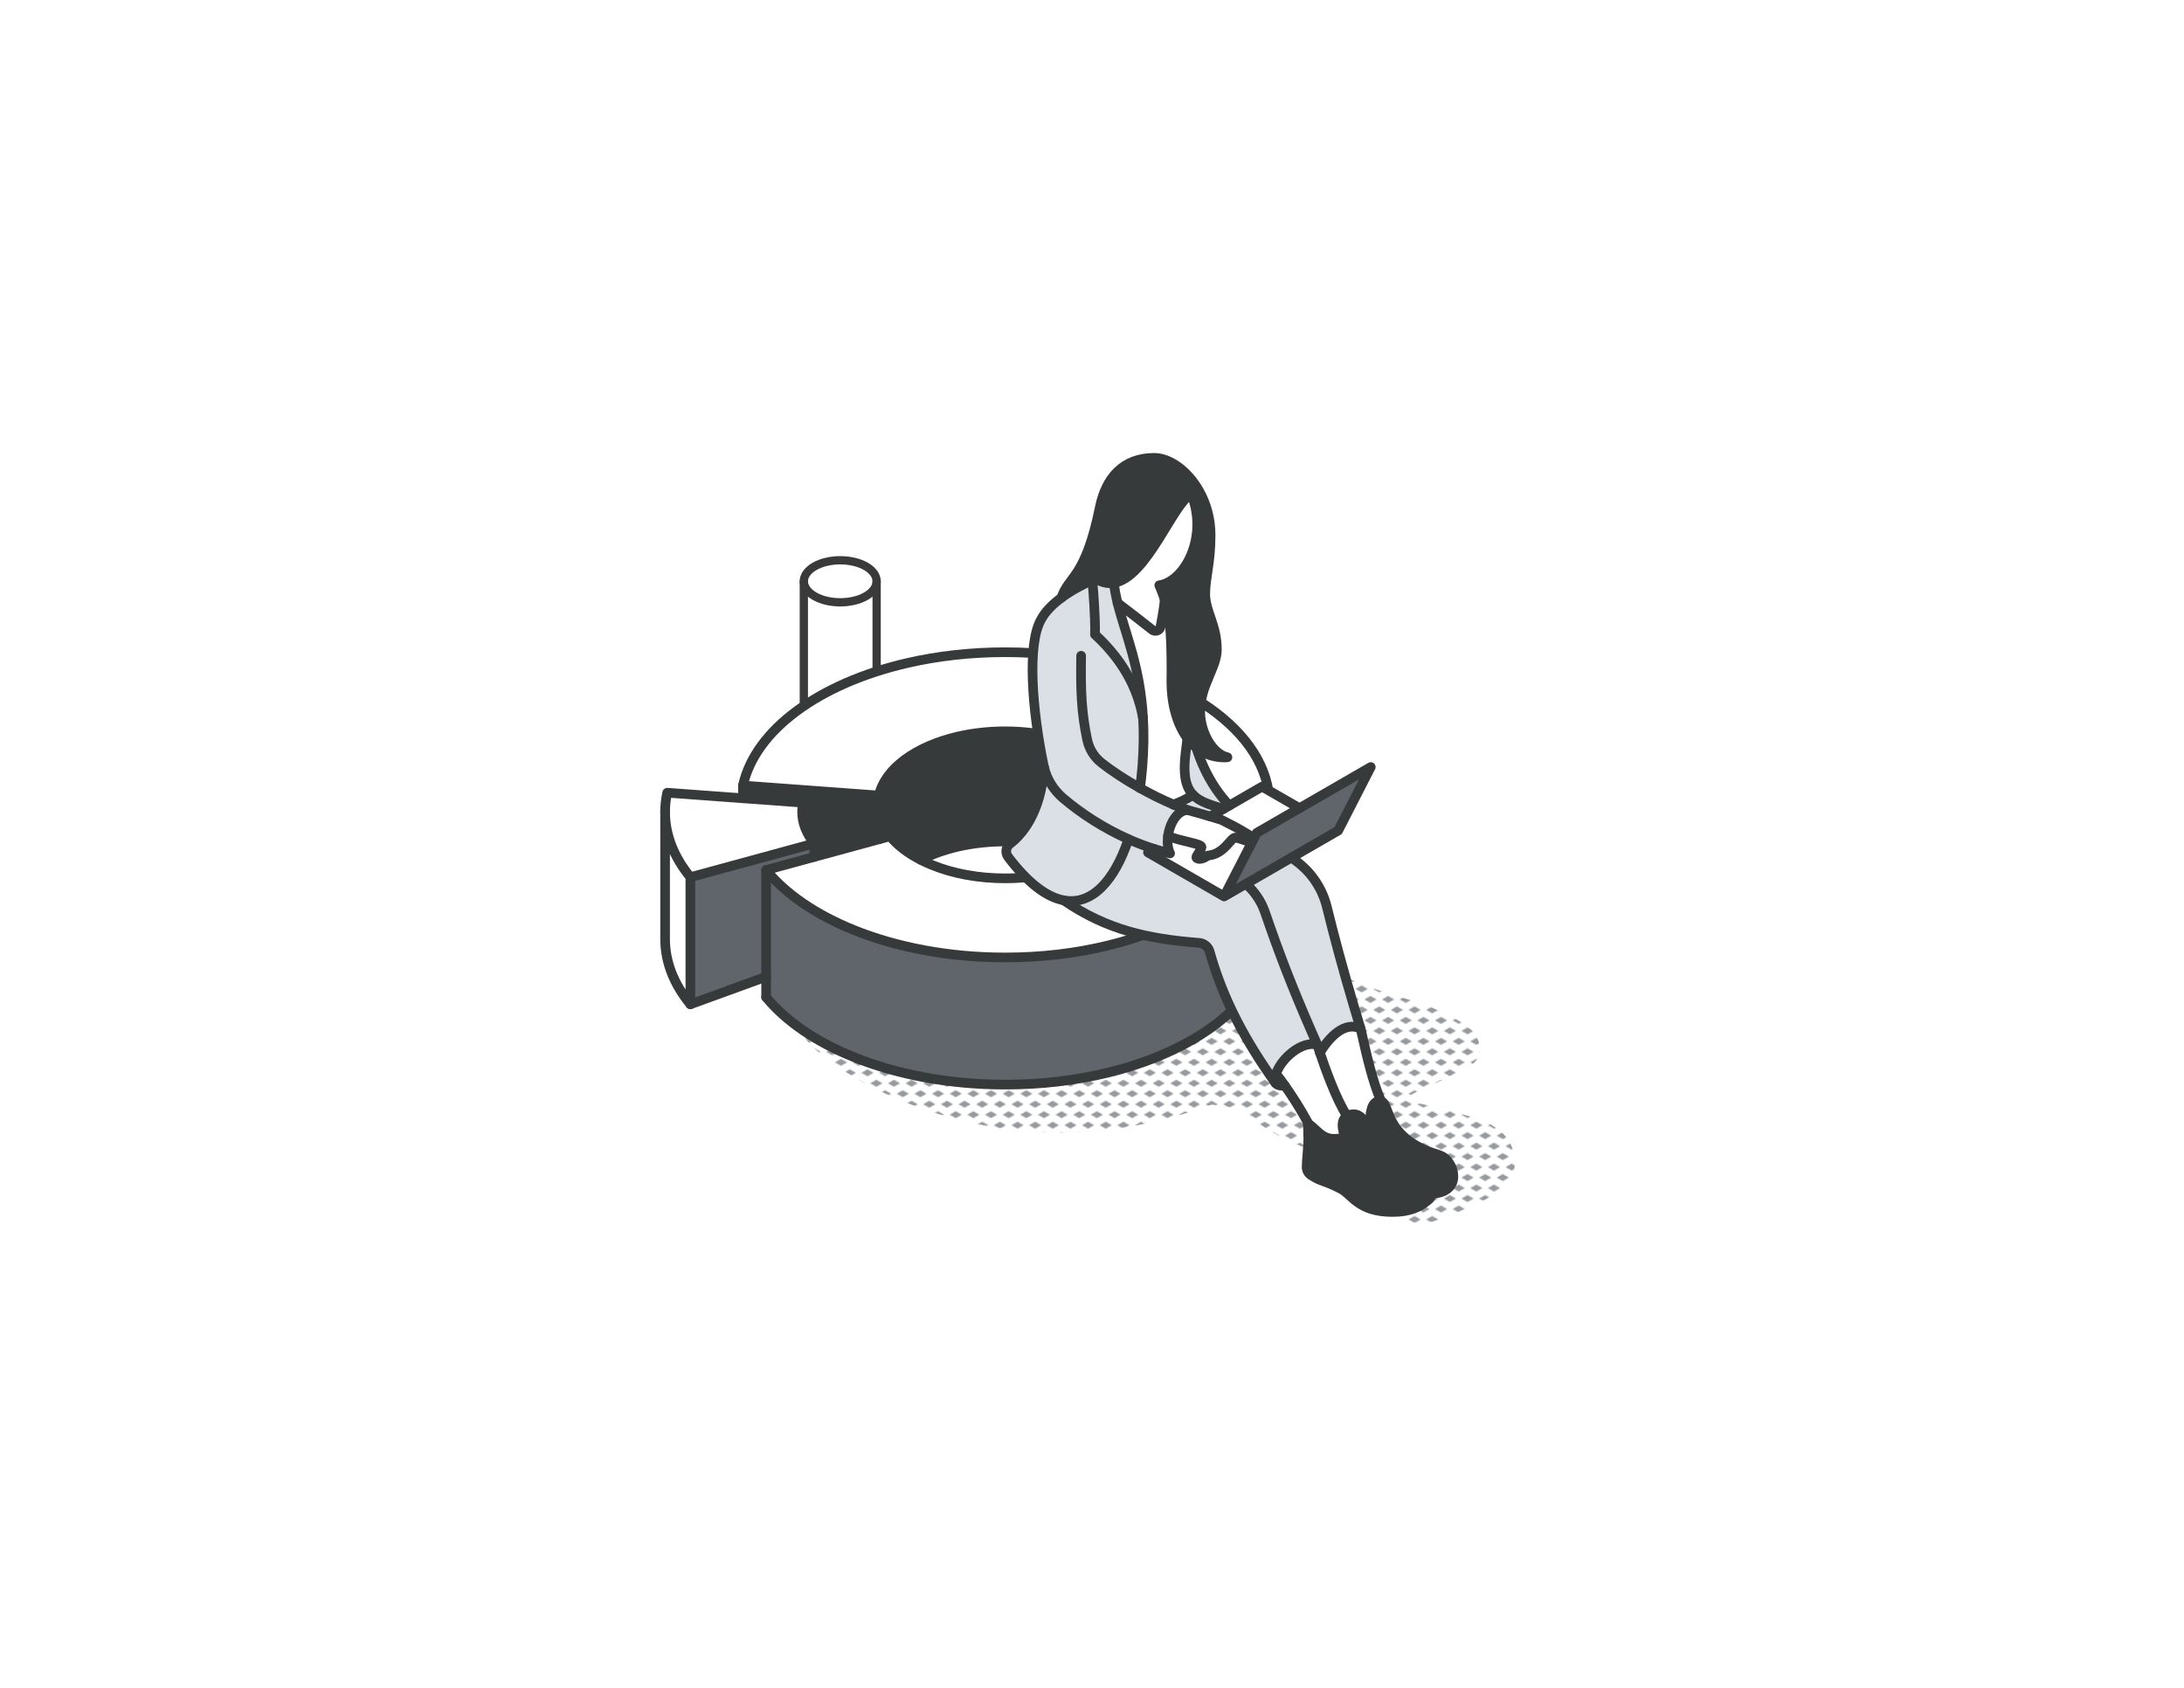 <svg xmlns="http://www.w3.org/2000/svg" xmlns:xlink="http://www.w3.org/1999/xlink" id="Layer_1" x="0px" y="0px" viewBox="0 0 792 612" style="enable-background:new 0 0 792 612;" xml:space="preserve"><style type="text/css">	.st0{fill:none;}	.st1{fill:#969A9E;}	.st2{fill:url(#SVGID_1_);}	.st3{fill:#FFFFFF;}	.st4{fill:none;stroke:#3A3A3A;stroke-width:3;stroke-linecap:round;stroke-linejoin:round;stroke-miterlimit:10;}	.st5{fill:#60656C;}	.st6{fill:#373A3A;}	.st7{fill:none;stroke:#373A3A;stroke-width:3.5;stroke-linecap:round;stroke-linejoin:round;stroke-miterlimit:10;}	.st8{fill:#DAE0E5;}</style><pattern width="16" height="19" patternUnits="userSpaceOnUse" id="New_Pattern_Swatch_1" viewBox="5.5 -22.18 16 19" style="overflow:visible;">	<g>		<rect x="5.5" y="-22.18" class="st0" width="16" height="19"></rect>		<g>			<polygon class="st1" points="21.5,0 16,-3.18 21.5,-6.35 27,-3.18    "></polygon>			<polygon class="st1" points="13.5,-9.5 8,-12.68 13.5,-15.85 19,-12.68    "></polygon>		</g>		<g>			<polygon class="st1" points="5.5,0 0,-3.18 5.5,-6.35 11,-3.18    "></polygon>		</g>		<g>			<polygon class="st1" points="21.5,-19 16,-22.18 21.5,-25.35 27,-22.18    "></polygon>		</g>		<g>			<polygon class="st1" points="5.5,-19 0,-22.18 5.5,-25.35 11,-22.18    "></polygon>		</g>	</g></pattern><pattern id="SVGID_1_" xlink:href="#New_Pattern_Swatch_1" patternTransform="matrix(0.4 0 0 0.4 -6798.998 -4425.599)"></pattern><path class="st2" d="M548.91,417.87c-2.48-9.75-12.43-12.23-20.96-14.46c-5.22-1.36-10.88-3.02-16.55-3.86 c-0.1-0.78-0.15-1.55-0.12-2.28c2.56-1.73,6.43-2.97,8.81-4.18l12.58-6.39c6.02-3.06,4.49-10.7,0-14.09 c-14.06-10.6-32.7-11.24-47.54-19.91l-4.83-3.23c-2.05-1.37-4.61-1.49-6.9-0.72c-3.69-1.6-8.45-0.8-9.94,3.25 c-1.08,0.26-2.07,0.83-2.82,1.78c-1.8,2.3-2.87,5.04-5.03,7.06c-2.28,2.14-5.23,3.56-8.02,4.91c-7.41,3.6-14.99,6.97-22.6,10.12 c-15.45,6.42-32.36,12.21-49.22,12.77c-3.34,0.11-5.09,2.45-5.28,4.95c-10.81-0.97-21.47-3.21-31.81-6.68 c-7.49-2.51-14.54-5.8-21.53-9.45c-6.83-3.57-14.03-9.53-21.58-11.25c-4.34-0.98-7.17,3.28-5.44,7.08 c2.79,6.11,9.99,10.93,15.39,14.57c5.97,4.02,12.34,7.33,18.95,10.19c13.61,5.9,27.73,9.75,42.44,11.61 c24.02,3.04,49.52-0.64,72.53-9.15c3.02,0.45,6.05,0.89,9.07,1.35c2.88,1.87,5.67,3.86,8.54,5.84c9.62,6.66,22.19,11.95,34.11,11.36 c2.33-0.12,4.24-1.23,5.62-2.81c0.4,0.13,0.82,0.23,1.27,0.29c7.79,1.06,14.6,3.92,20.4,8.89c0.15,0.5,0.34,0.98,0.59,1.43 c-3.09,1.33-6.22,2.47-9.54,3.18c-4.46,0.95-6.22,7.44-2.76,10.46c7.59,6.63,17.96,0.69,25.79-2.7 C540.8,434.2,551.74,428.99,548.91,417.87z M495.88,399.06c0.08,0.44,0.16,0.88,0.27,1.33c-0.4-0.44-0.84-0.83-1.3-1.2 c0.11-0.01,0.22-0.01,0.34-0.03C495.41,399.13,495.65,399.09,495.88,399.06z M483.44,394.4c-6.06-1.95-12.29-3.37-18.56-4.48 c-0.95-0.17-1.9-0.33-2.85-0.48c7.15-5.3,13.3-12.7,15.74-21.01l16.08,10.79c0.63,0.43,1.8,1.52,2.84,2.3 c-0.16,0.09-0.29,0.17-0.37,0.21c-2.42,1.24-4.46,2.66-6.54,4.4c-2.94,2.45-2.69,7.09-0.57,10.13 C487.35,395.58,485.38,395.02,483.44,394.4z"></path><g id="XMLID_19_">	<g>		<path class="st3" d="M314.03,216.15c2.55-1.47,3.83-3.38,3.87-5.31v51.04c0,1.94-1.3,3.9-3.87,5.39c-5.15,2.98-13.51,2.98-18.66,0   c-2.58-1.49-3.87-3.45-3.87-5.39v-51.12c0,1.94,1.3,3.9,3.87,5.39C300.52,219.13,308.87,219.13,314.03,216.15z"></path>		<path class="st3" d="M317.9,210.76c0,0.04,0,0.06,0,0.08c-0.02,1.93-1.32,3.83-3.87,5.31c-5.15,2.98-13.51,2.98-18.66,0   c-2.58-1.49-3.87-3.45-3.87-5.39c0-1.96,1.3-3.9,3.87-5.4c5.15-2.96,13.51-2.96,18.66,0C316.61,206.86,317.9,208.82,317.9,210.76z   "></path>	</g>	<g>		<path class="st4" d="M317.9,210.85c-0.04,1.93-1.32,3.83-3.87,5.31c-5.15,2.98-13.51,2.98-18.66,0c-2.58-1.49-3.87-3.45-3.87-5.39   c0-1.96,1.3-3.9,3.87-5.4c5.15-2.96,13.51-2.96,18.66,0c2.58,1.5,3.87,3.46,3.87,5.4V210.85z"></path>		<path class="st4" d="M317.9,210.76v51.12c0,1.94-1.3,3.9-3.87,5.39c-5.15,2.98-13.51,2.98-18.66,0c-2.58-1.49-3.87-3.45-3.87-5.39   v-51.12"></path>	</g></g><g id="XMLID_2_">	<g>		<path class="st5" d="M460.39,291.82v46.12c0,30.56-42.93,55.33-95.86,55.33c-20.42,0-39.34-3.69-54.9-9.97   c-13.61-5.49-24.64-12.98-31.8-21.72v-46.1c7.16,8.75,18.18,16.24,31.8,21.74c15.55,6.27,34.48,9.96,54.9,9.96   C417.46,347.17,460.39,322.4,460.39,291.82z"></path>		<path class="st3" d="M384,237.62c43.6,5.2,76.39,27.49,76.39,54.19c0,30.58-42.93,55.35-95.86,55.35   c-20.42,0-39.35-3.69-54.9-9.96c-13.62-5.5-24.64-12.99-31.8-21.74l44.95-12.25c2.69,3.29,6.52,6.2,11.17,8.58   c1.33,0.67,2.7,1.3,4.14,1.88c7.48,3.04,16.6,4.8,26.43,4.8c11.73,0,22.43-2.52,30.58-6.68c9.55-4.89,15.58-12.02,15.58-19.98   c0-12.85-15.78-23.59-36.77-26.09c-3.03-0.37-6.17-0.56-9.38-0.56c-6.05,0-11.83,0.67-17.12,1.89   c-15.28,3.53-26.54,11.63-28.67,21.4l-49.3-3.63c4.43-20.25,27.8-37.09,59.56-44.42c10.99-2.54,22.97-3.92,35.54-3.92   C371.19,236.49,377.71,236.88,384,237.62z"></path>		<path class="st6" d="M410.68,291.82c0,7.95-6.03,15.08-15.58,19.98c-5.92-3.03-13.18-5.19-21.2-6.13   c-3.03-0.36-6.17-0.55-9.38-0.55c-6.05,0-11.83,0.67-17.12,1.88c-4.96,1.15-9.51,2.78-13.45,4.8c-4.65-2.39-8.48-5.29-11.17-8.58   l-4.05,1.1v-15.85c2.14-9.76,13.39-17.86,28.67-21.4c5.29-1.22,11.08-1.89,17.12-1.89c3.21,0,6.35,0.19,9.38,0.56   C394.9,268.22,410.68,278.96,410.68,291.82z"></path>		<path class="st6" d="M318.73,288.46v15.85l-23.42,6.38v-4.9c-2.83-3.46-4.43-7.32-4.43-11.39c0-1.14,0.14-2.26,0.38-3.37   l-21.84-1.6v-4.61L318.73,288.46z"></path>		<polygon class="st5" points="295.31,305.8 295.31,310.7 277.83,315.46 277.83,354.15 250.35,364.15 250.35,318.05   "></polygon>		<path class="st3" d="M295.31,305.8l-44.96,12.25c-5.87-7.16-9.16-15.19-9.16-23.65c0-2.37,0.26-4.7,0.76-6.98l49.31,3.62   c-0.24,1.1-0.38,2.23-0.38,3.37C290.88,298.48,292.48,302.34,295.31,305.8z"></path>		<path class="st3" d="M250.35,318.05v46.09c-5.87-7.16-9.16-15.18-9.16-23.64v-46.1C241.19,302.86,244.48,310.89,250.35,318.05z"></path>	</g>	<g>		<path class="st7" d="M395.1,311.79c-5.92-3.03-13.18-5.19-21.2-6.13c-3.03-0.36-6.17-0.55-9.38-0.55   c-6.05,0-11.83,0.67-17.12,1.88c-4.96,1.15-9.51,2.78-13.45,4.8"></path>		<path class="st7" d="M241.19,294.41c0-2.37,0.26-4.7,0.76-6.98l49.31,3.62c-0.24,1.1-0.38,2.23-0.38,3.37   c0,4.07,1.6,7.93,4.43,11.39l-44.96,12.25"></path>		<path class="st7" d="M318.73,288.46c2.14-9.76,13.39-17.86,28.67-21.4c5.29-1.22,11.08-1.89,17.12-1.89   c3.21,0,6.35,0.19,9.38,0.56c21,2.49,36.77,13.23,36.77,26.09c0,7.95-6.02,15.09-15.58,19.98c-8.15,4.16-18.85,6.68-30.58,6.68   c-9.84,0-18.96-1.76-26.43-4.8c-1.44-0.58-2.82-1.21-4.14-1.88c-4.65-2.38-8.48-5.29-11.17-8.58l-44.95,12.25   c7.16,8.75,18.18,16.24,31.8,21.74c15.55,6.27,34.48,9.96,54.9,9.96c52.93,0,95.86-24.77,95.86-55.35   c0-26.71-32.79-49-76.39-54.19c-6.29-0.75-12.8-1.14-19.47-1.14c-12.57,0-24.55,1.39-35.54,3.92   c-31.76,7.33-55.13,24.17-59.56,44.42L318.73,288.46z"></path>		<path class="st7" d="M250.35,318.05v46.09c-5.87-7.16-9.16-15.18-9.16-23.64v-46.1C241.19,302.86,244.48,310.89,250.35,318.05z"></path>		<path class="st7" d="M460.39,291.82v46.12c0,30.56-42.93,55.33-95.86,55.33c-20.42,0-39.34-3.69-54.9-9.97   c-13.61-5.49-24.64-12.98-31.8-21.72v-0.01"></path>		<line class="st7" x1="277.83" y1="361.56" x2="277.83" y2="315.46"></line>		<line class="st7" x1="250.35" y1="364.15" x2="277.83" y2="354.15"></line>		<line class="st7" x1="295.31" y1="305.8" x2="295.31" y2="310.7"></line>		<line class="st7" x1="269.42" y1="284.83" x2="269.42" y2="289.43"></line>		<line class="st7" x1="318.73" y1="288.46" x2="318.73" y2="304.31"></line>	</g></g><g id="XMLID_1_">	<g>		<path class="st6" d="M526.34,423.14c0.45,0.98,0.7,2.12,0.7,3.54c0,3.89-3.64,5.99-6.98,5.99c-0.25,0-0.52-0.01-0.79-0.01   c0.02-0.22,0.02-0.44,0-0.66c-0.02-0.26-0.05-0.5-0.08-0.75c-0.09-0.73-0.21-1.36-0.35-1.91c-0.08-0.27-0.16-0.54-0.24-0.78   c-1.19-3.45-3.65-3.77-7.97-5.94c-2.83-1.43-5.12-3.16-7.01-4.99c-0.64-0.62-1.24-1.25-1.81-1.88c-0.81-0.91-1.55-1.84-2.21-2.74   c-0.65-0.87-1.25-1.74-1.82-2.55v-0.01c-0.47-1.85-0.79-3.67-0.79-5.28c0-2.78,0.5-2.77,0.5-3.47c0.5-1.38,1.46-2.52,2.8-2.52   c0.19,0,0.38,0.02,0.54,0.07c2.67,0.84,1.77,8.17,10,14.32c1.62,1.2,3.6,2.37,6.02,3.42c4.89,2.14,7.05,1.35,9.38,5.94   C526.26,422.99,526.29,423.07,526.34,423.14z"></path>		<path class="st6" d="M519.27,432c0.02,0.22,0.02,0.44,0,0.66c-0.09,0.92-0.53,1.77-1.24,2.38c-3.21,2.73-6.92,4.41-13,4.41   c-12.53,0-14.5-6.17-18.81-8.39c-6.23-3.21-7.09-2.52-10.79-4.96c-1.02-0.67-1.64-1.82-1.6-3.03c0.02-0.62,0.05-1.24,0.08-1.85   c0.16-2.84,0.53-5.58,0.53-8.42c0-2.2-0.09-4.01-0.23-5.55c3.36,2.21,4.99,5.7,9.57,5.7c1.34,0,2.69-0.22,4.03-0.26   c-0.53-1.76-0.96-3.52-0.96-4.64c0-1.62,0.63-2.74,1.63-3.38c0.67-0.43,1.5-0.64,2.43-0.64c2.64,0,4.39,2.81,6.87,6.44v0.01   c0.57,0.81,1.17,1.67,1.82,2.55c0.66,0.89,1.4,1.82,2.21,2.74c0.57,0.63,1.17,1.26,1.81,1.88c1.89,1.82,4.18,3.56,7.01,4.99   c4.32,2.18,6.78,2.49,7.97,5.94c0.08,0.24,0.16,0.5,0.24,0.78c0.14,0.56,0.25,1.19,0.35,1.91   C519.21,431.49,519.24,431.73,519.27,432z"></path>		<path class="st3" d="M518.84,429.34c0.14,0.56,0.26,1.19,0.35,1.91C519.09,430.53,518.97,429.89,518.84,429.34z"></path>		<path class="st3" d="M500.83,399.25c-0.16-0.05-0.35-0.07-0.54-0.07c-1.34,0-2.29,1.15-2.8,2.52c0,0.7-0.5,0.69-0.5,3.47   c0,1.61,0.32,3.43,0.79,5.28c-2.48-3.63-4.23-6.44-6.87-6.44c-0.93,0-1.76,0.21-2.43,0.64c-3.98-6.07-8.06-17.62-9.84-22.94   c3.18-5.48,9.13-11.73,14.79-8.68C495.83,383.75,497.78,392.11,500.83,399.25z"></path>		<polygon class="st5" points="497.09,278.12 485.28,301.16 443.92,325.04 443.91,325.04 455.73,302   "></polygon>		<path class="st8" d="M490.93,364.71c0.8,2.72,1.64,5.5,2.5,8.33c-5.66-3.05-11.61,3.2-14.79,8.68c-0.59-1.76-0.92-2.83-0.92-2.83   c-0.64-1.44-2.34-5.33-2.58-5.89c-6.62-15.27-11.19-27-16.4-42.2c-1.38-4.04-3.8-7.57-6.95-10.3l16.51-9.54l1.61,1.18   c5.61,4.08,9.6,10,11.26,16.75C483.86,339.81,487.07,351.69,490.93,364.71z"></path>		<path class="st3" d="M488.48,404.66c-1,0.64-1.63,1.76-1.63,3.38c0,1.12,0.43,2.88,0.96,4.64c-1.34,0.04-2.69,0.26-4.03,0.26   c-4.59,0-6.22-3.49-9.57-5.7c-0.01-0.14-0.02-0.26-0.04-0.4c-2.4-4.48-5.48-9.31-8.24-13.21c-1.13-1.59-2.21-3.03-3.17-4.23   c1.77-5.69,9.67-12.3,14.97-10.51c0,0,0.33,1.07,0.92,2.83C480.42,387.04,484.5,398.59,488.48,404.66z"></path>		<path class="st8" d="M475.15,373c0.24,0.56,1.94,4.45,2.58,5.89c-5.3-1.79-13.2,4.82-14.97,10.51c-0.36,1.15-0.47,2.26-0.25,3.26   c-1.53-2.14-2.98-4.24-4.35-6.32c-9.33-14.05-15.51-27.1-19.51-41.35c-0.48-1.73-2.01-2.97-3.79-3.1   c-18.23-1.42-33.42-4.6-49.11-15.43c10.38,1.94,18.5-7.34,23.47-22.17c3.01,1.34,6.12,2.54,9.32,3.54l-2.22,1.28l27.6,15.94h0.01   l7.88-4.54c3.16,2.72,5.57,6.26,6.95,10.3C463.96,345.99,468.53,357.73,475.15,373z"></path>		<path class="st3" d="M471.24,293.04L455.73,302l-0.98,1.89c-2.95-1.87-6.56-4.03-9.32-5.33c-0.94-0.44-1.79-1.01-2.77-1.38   c-1.24-0.39-2.5-0.76-3.76-1.13l18.76-10.83L471.24,293.04z"></path>		<path class="st3" d="M465.93,393.62c-1.47,0.15-2.77-0.05-3.42-0.97c-0.22-1-0.11-2.11,0.25-3.26   C463.72,390.59,464.8,392.04,465.93,393.62z"></path>		<path class="st3" d="M454.75,303.9l-0.81,1.58c-0.05-0.01-0.12-0.03-0.17-0.04c-1.39-0.37-5.07-1.74-5.84-1.74   c-1.64,0-3.98,6.03-9.9,6.52c-1.08,0.75-2.17,1.22-2.95,1.22c-0.46,0-1.26-0.12-1.26-0.59c0-0.67,1.87-2.68,1.87-3.72   c0-1.26-7.03-1.92-12.14-3.99c0.62-4.65,3.36-9.33,7.07-9.42c2.59,0.69,5.42,1.49,8.28,2.35c1.25,0.37,2.51,0.74,3.76,1.13   c0.98,0.37,1.83,0.94,2.77,1.38C448.19,299.87,451.81,302.02,454.75,303.9z"></path>		<path class="st3" d="M453.94,305.48l-10.04,19.57l-27.6-15.94l2.22-1.28c1.9,0.61,3.84,1.15,5.8,1.61c-0.86-1.71-1.06-4-0.76-6.29   c5.11,2.06,12.14,2.72,12.14,3.99c0,1.04-1.87,3.05-1.87,3.72c0,0.47,0.8,0.59,1.26,0.59c0.78,0,1.86-0.47,2.95-1.22   c5.92-0.49,8.26-6.52,9.9-6.52c0.77,0,4.45,1.37,5.84,1.74C453.83,305.44,453.89,305.46,453.94,305.48z"></path>		<path class="st8" d="M445.81,292.06v0.01l-2.11,1.22c-4.75-1.44-8.57-2.55-11.03-5.08c-1.98-2.04-3.08-5.01-3.08-9.84   c0-3.71,0.68-7.42,1-10.67c0.96,1.28,2.03,2.43,3.25,3.41c1.54,4.9,3.8,9.96,6.9,14.61C442.23,287.95,443.92,290.1,445.81,292.06z   "></path>		<path class="st6" d="M445.1,274.58c-0.33,0.05-0.65,0.07-0.96,0.07c-1.84,0-3.56-0.26-5.12-0.75c-1.94-0.61-3.67-1.56-5.19-2.79   c-1.22-0.98-2.29-2.12-3.25-3.41c-3.98-5.35-5.81-13.04-5.81-20.5c0-1.39,0.04-2.78,0.04-4.14c0-14.19-0.7-20.25-2.43-25.63v-0.01   c-0.56-1.73-1.22-3.38-2-5.22c9.28-1.34,17.92-17.57,11.61-33.07l2.88-1.03c2.5,4.45,4.12,9.91,4.12,15.96   c0,10.15-1.95,15.35-1.95,21.28c0,6.47,4.22,11.14,4.22,20.19c0,3.43-1.64,6.81-3.23,10.61v0.01c-1.44,3.48-2.83,7.32-2.83,11.89   c0,3.85,1.23,7.94,3.2,11.1C440.16,271.93,442.49,274.01,445.1,274.58z"></path>		<path class="st8" d="M443.7,293.29l-4.79,2.77c-2.86-0.85-5.69-1.65-8.28-2.35c-1.67-0.58-3.38-1.25-5.11-1.99   c2.3-0.82,4.73-1.95,7.14-3.51C435.13,290.75,438.94,291.85,443.7,293.29z"></path>		<path class="st6" d="M434.88,178.1l-2.88,1.03c-6.67,3.37-16.05,30.28-28.08,32.21c-1.75,0.28-3.55,0.05-5.4-0.87   c-0.76-0.38-1.63-0.43-2.41-0.13c-0.05,0.02-0.1,0.04-0.15,0.06c-2.24,1.05-6.86,3.22-11.06,6.32c2.6-7.99,8.63-6.88,13.89-32.66   c2.21-10.87,8.52-18.04,19.74-18.04C424.12,166.02,430.72,170.67,434.88,178.1z"></path>		<path class="st3" d="M432,179.13c6.31,15.51-2.34,31.74-11.61,33.07c0.78,1.84,1.44,3.49,2,5.22v0.01   c-0.4,3.84-1.05,7.43-1.54,9.82c-0.27,1.38-1.91,1.98-3.02,1.1c-2.49-1.98-6.86-5.4-12.56-9.73c-0.59-2.42-1.07-4.83-1.35-7.29   C415.95,209.42,425.33,182.5,432,179.13z"></path>		<path class="st3" d="M414.51,260.52c-1.05-19.01-6.46-30.64-9.24-41.89c5.7,4.33,10.07,7.75,12.56,9.73   c1.1,0.87,2.75,0.27,3.02-1.1c0.48-2.4,1.14-5.99,1.54-9.82c1.73,5.39,2.43,11.44,2.43,25.63c0,1.37-0.04,2.76-0.04,4.14   c0,7.46,1.83,15.15,5.81,20.5c-0.32,3.25-1,6.95-1,10.67c0,4.83,1.1,7.79,3.08,9.84c-2.41,1.57-4.84,2.69-7.14,3.51h-0.01   c-4.04-1.71-8.18-3.78-12.12-5.97c0.36-2.56,0.64-5.19,0.85-7.87C414.76,271.45,414.79,265.7,414.51,260.52z"></path>		<path class="st8" d="M413.39,285.75c3.93,2.2,8.08,4.26,12.12,5.97h0.01c1.74,0.74,3.44,1.41,5.11,1.99   c-3.71,0.09-6.45,4.78-7.07,9.42c-0.31,2.29-0.11,4.58,0.76,6.29c-1.96-0.46-3.89-1-5.8-1.61c-3.2-1.01-6.31-2.21-9.32-3.54   c-9.15-4.07-17.28-9.44-23.67-14.86c-3.4-2.89-5.83-6.76-6.89-11.08c-0.07-0.3-0.15-0.61-0.21-0.92   c-4.14-20-5.99-43.77-0.95-52.69c1.58-3.05,4.4-5.76,7.43-8c4.2-3.1,8.82-5.27,11.06-6.32c0.04-0.02,0.09-0.04,0.15-0.06   c0.47,4.78,1,13.76,1,17.37c0,0.78-0.01,1.56-0.04,2.35c11.94,11.01,15.97,22.01,17.43,30.46c0.28,5.19,0.25,10.93-0.26,17.37   C414.04,280.57,413.75,283.2,413.39,285.75z"></path>		<path class="st8" d="M405.27,218.63c2.78,11.24,8.18,22.88,9.24,41.89c-1.46-8.46-5.49-19.45-17.43-30.46   c0.03-0.79,0.04-1.57,0.04-2.35c0-3.61-0.53-12.59-1-17.37c0.78-0.29,1.65-0.25,2.41,0.13c1.85,0.92,3.65,1.16,5.4,0.87   C404.2,213.8,404.68,216.21,405.27,218.63z"></path>		<path class="st8" d="M385.54,289.41c6.39,5.43,14.52,10.79,23.67,14.86c-4.97,14.83-13.09,24.11-23.47,22.17   c-6.01-1.11-12.78-5.99-20.13-15.7c-1.16-1.51-0.85-3.66,0.66-4.81c4.01-3.03,11.13-10.72,12.38-27.6   C379.72,282.65,382.14,286.52,385.54,289.41z"></path>	</g>	<g>		<path class="st7" d="M403.93,211.34c0.27,2.46,0.75,4.87,1.35,7.29c2.76,11.25,8.19,22.88,9.24,41.89   c0.29,5.19,0.25,10.93-0.26,17.37c-0.21,2.68-0.49,5.31-0.85,7.87"></path>		<path class="st7" d="M409.21,304.28c-4.97,14.83-13.08,24.11-23.47,22.17c-6.01-1.12-12.78-5.99-20.13-15.7   c-1.16-1.51-0.85-3.66,0.66-4.81c4.01-3.03,11.13-10.72,12.38-27.6"></path>		<path class="st7" d="M438.05,246.14c1.59-3.81,3.23-7.18,3.23-10.61c0-9.05-4.22-13.72-4.22-20.19c0-5.93,1.95-11.13,1.95-21.28   c0-6.05-1.62-11.51-4.12-15.96c-4.17-7.42-10.76-12.08-16.34-12.08c-11.22,0-17.54,7.17-19.74,18.04   c-5.26,25.78-11.29,24.67-13.89,32.66"></path>		<path class="st7" d="M422.39,217.43c1.73,5.39,2.43,11.44,2.43,25.63c0,1.37-0.04,2.76-0.04,4.14c0,7.46,1.82,15.15,5.81,20.5   c0.96,1.28,2.03,2.43,3.25,3.41c1.52,1.23,3.25,2.18,5.19,2.79c1.57,0.48,3.28,0.75,5.12,0.75c0.31,0,0.63-0.02,0.96-0.07   c-2.61-0.57-4.93-2.65-6.68-5.45c-1.97-3.16-3.2-7.25-3.2-11.1c0-4.57,1.39-8.4,2.83-11.89"></path>		<path class="st7" d="M425.52,291.73c1.74,0.74,3.44,1.41,5.11,1.99c-3.71,0.09-6.45,4.78-7.07,9.42   c-0.31,2.29-0.11,4.58,0.76,6.29c-1.96-0.46-3.89-1-5.8-1.61c-3.2-1.02-6.31-2.21-9.32-3.54c-9.15-4.07-17.28-9.44-23.67-14.86   c-3.4-2.89-5.83-6.76-6.89-11.08c-0.07-0.3-0.15-0.61-0.21-0.92c-4.14-20-5.99-43.77-0.95-52.69c1.58-3.05,4.4-5.76,7.43-8   c4.2-3.1,8.82-5.27,11.06-6.32c0.04-0.02,0.09-0.04,0.15-0.06c0.78-0.3,1.65-0.25,2.41,0.13c1.85,0.92,3.65,1.15,5.4,0.87   c12.02-1.94,21.41-28.84,28.08-32.21c6.31,15.51-2.34,31.74-11.61,33.07c0.78,1.84,1.44,3.49,2,5.22"></path>		<path class="st7" d="M392.06,237.77c-0.18,12.81,0.07,20.22,2.18,30.4c0.69,3.29,2.47,6.26,5.1,8.34   c3.73,2.97,8.69,6.23,14.05,9.24c3.93,2.2,8.08,4.26,12.12,5.97"></path>		<path class="st7" d="M405.27,218.63c5.7,4.33,10.07,7.75,12.56,9.73c1.1,0.87,2.75,0.27,3.02-1.1c0.48-2.4,1.14-5.99,1.54-9.82   v-0.01"></path>		<path class="st7" d="M396.12,210.34c0.47,4.78,1,13.76,1,17.37c0,0.78-0.01,1.56-0.04,2.35c11.94,11.01,15.97,22.01,17.43,30.46   c0.01,0.01,0.01,0.02,0.01,0.04"></path>		<path class="st7" d="M385.74,326.45c15.69,10.83,30.88,14.01,49.11,15.43c1.78,0.14,3.3,1.38,3.79,3.1   c4.01,14.25,10.18,27.3,19.51,41.35c1.38,2.08,2.83,4.19,4.35,6.32c-0.22-1-0.1-2.11,0.25-3.26c1.77-5.69,9.67-12.3,14.97-10.51   c-0.64-1.44-2.34-5.33-2.58-5.89c-6.62-15.27-11.19-27-16.4-42.2c-1.38-4.04-3.8-7.57-6.95-10.3"></path>		<path class="st7" d="M468.31,310.96l1.61,1.18c5.61,4.08,9.6,10,11.26,16.75c2.68,10.93,5.89,22.81,9.75,35.83   c0.8,2.72,1.64,5.5,2.5,8.33c-5.66-3.05-11.61,3.2-14.79,8.68"></path>		<path class="st7" d="M477.73,378.89c0,0,0.33,1.07,0.92,2.83c1.78,5.32,5.86,16.87,9.84,22.94"></path>		<path class="st7" d="M425.51,291.73h0.01c2.3-0.82,4.73-1.95,7.14-3.51"></path>		<path class="st7" d="M430.58,267.71c-0.32,3.25-1,6.95-1,10.67c0,4.83,1.1,7.8,3.08,9.84c2.46,2.54,6.28,3.64,11.03,5.08"></path>		<path class="st7" d="M433.83,271.12c1.54,4.9,3.8,9.96,6.9,14.61c1.49,2.22,3.19,4.37,5.08,6.33"></path>		<polyline class="st7" points="443.91,325.04 455.73,302 497.09,278.12 485.28,301.16 443.92,325.04 443.91,325.04 416.31,309.1    418.53,307.82   "></polyline>		<polyline class="st7" points="438.91,296.06 457.67,285.23 471.24,293.04   "></polyline>		<path class="st7" d="M430.63,293.71c2.59,0.69,5.42,1.5,8.28,2.35c1.25,0.37,2.51,0.74,3.76,1.13c0.98,0.37,1.83,0.94,2.77,1.38   c2.76,1.3,6.37,3.46,9.32,5.33"></path>		<path class="st7" d="M423.57,303.14c5.11,2.06,12.14,2.72,12.14,3.99c0,1.04-1.87,3.05-1.87,3.72c0,0.47,0.8,0.59,1.26,0.59   c0.78,0,1.86-0.47,2.95-1.22c5.92-0.49,8.26-6.52,9.9-6.52c0.77,0,4.45,1.37,5.84,1.74c0.05,0.01,0.12,0.03,0.17,0.04"></path>		<path class="st7" d="M519.27,432.66c-0.08,0.92-0.53,1.77-1.24,2.38c-3.21,2.73-6.92,4.41-13,4.41c-12.53,0-14.5-6.17-18.81-8.39   c-6.23-3.21-7.09-2.52-10.79-4.96c-1.02-0.67-1.64-1.82-1.6-3.03c0.02-0.62,0.05-1.24,0.08-1.85c0.16-2.84,0.53-5.58,0.53-8.42   c0-2.2-0.1-4.01-0.23-5.55c-0.01-0.14-0.02-0.26-0.04-0.4c-2.4-4.48-5.48-9.31-8.24-13.21c-1.12-1.59-2.21-3.03-3.17-4.23"></path>		<path class="st7" d="M518.84,429.34c0.14,0.56,0.26,1.19,0.35,1.91"></path>		<path class="st7" d="M497.78,410.47c0.57,0.81,1.17,1.67,1.82,2.55c0.66,0.89,1.4,1.82,2.21,2.74"></path>		<path class="st7" d="M474.2,407.24c3.36,2.21,4.99,5.7,9.57,5.7c1.34,0,2.69-0.22,4.03-0.26c-0.53-1.76-0.96-3.52-0.96-4.64   c0-1.62,0.63-2.74,1.63-3.38c0.67-0.43,1.5-0.64,2.43-0.64c2.64,0,4.39,2.81,6.87,6.44"></path>		<path class="st7" d="M462.51,392.66c0.65,0.92,1.95,1.11,3.42,0.97"></path>		<path class="st7" d="M493.43,373.04c2.4,10.71,4.34,19.07,7.39,26.21"></path>		<path class="st7" d="M497.78,410.47v-0.01c-0.47-1.85-0.79-3.67-0.79-5.28c0-2.78,0.5-2.77,0.5-3.47c0.5-1.38,1.46-2.52,2.8-2.52   c0.19,0,0.38,0.02,0.54,0.07c2.67,0.84,1.77,8.17,10,14.32c1.62,1.2,3.6,2.37,6.02,3.42c4.89,2.14,7.05,1.35,9.38,5.94   c0.03,0.06,0.06,0.14,0.11,0.21c0.45,0.98,0.7,2.12,0.7,3.54c0,3.89-3.64,5.99-6.98,5.99c-0.25,0-0.52-0.01-0.79-0.01   c0.02-0.22,0.02-0.44,0-0.66c-0.02-0.26-0.05-0.5-0.08-0.75c-0.09-0.73-0.21-1.36-0.35-1.91c-0.08-0.27-0.16-0.54-0.24-0.78   c-1.19-3.45-3.65-3.77-7.97-5.94c-2.83-1.43-5.12-3.16-7.01-4.99c-0.64-0.62-1.24-1.25-1.81-1.88"></path>	</g></g></svg>